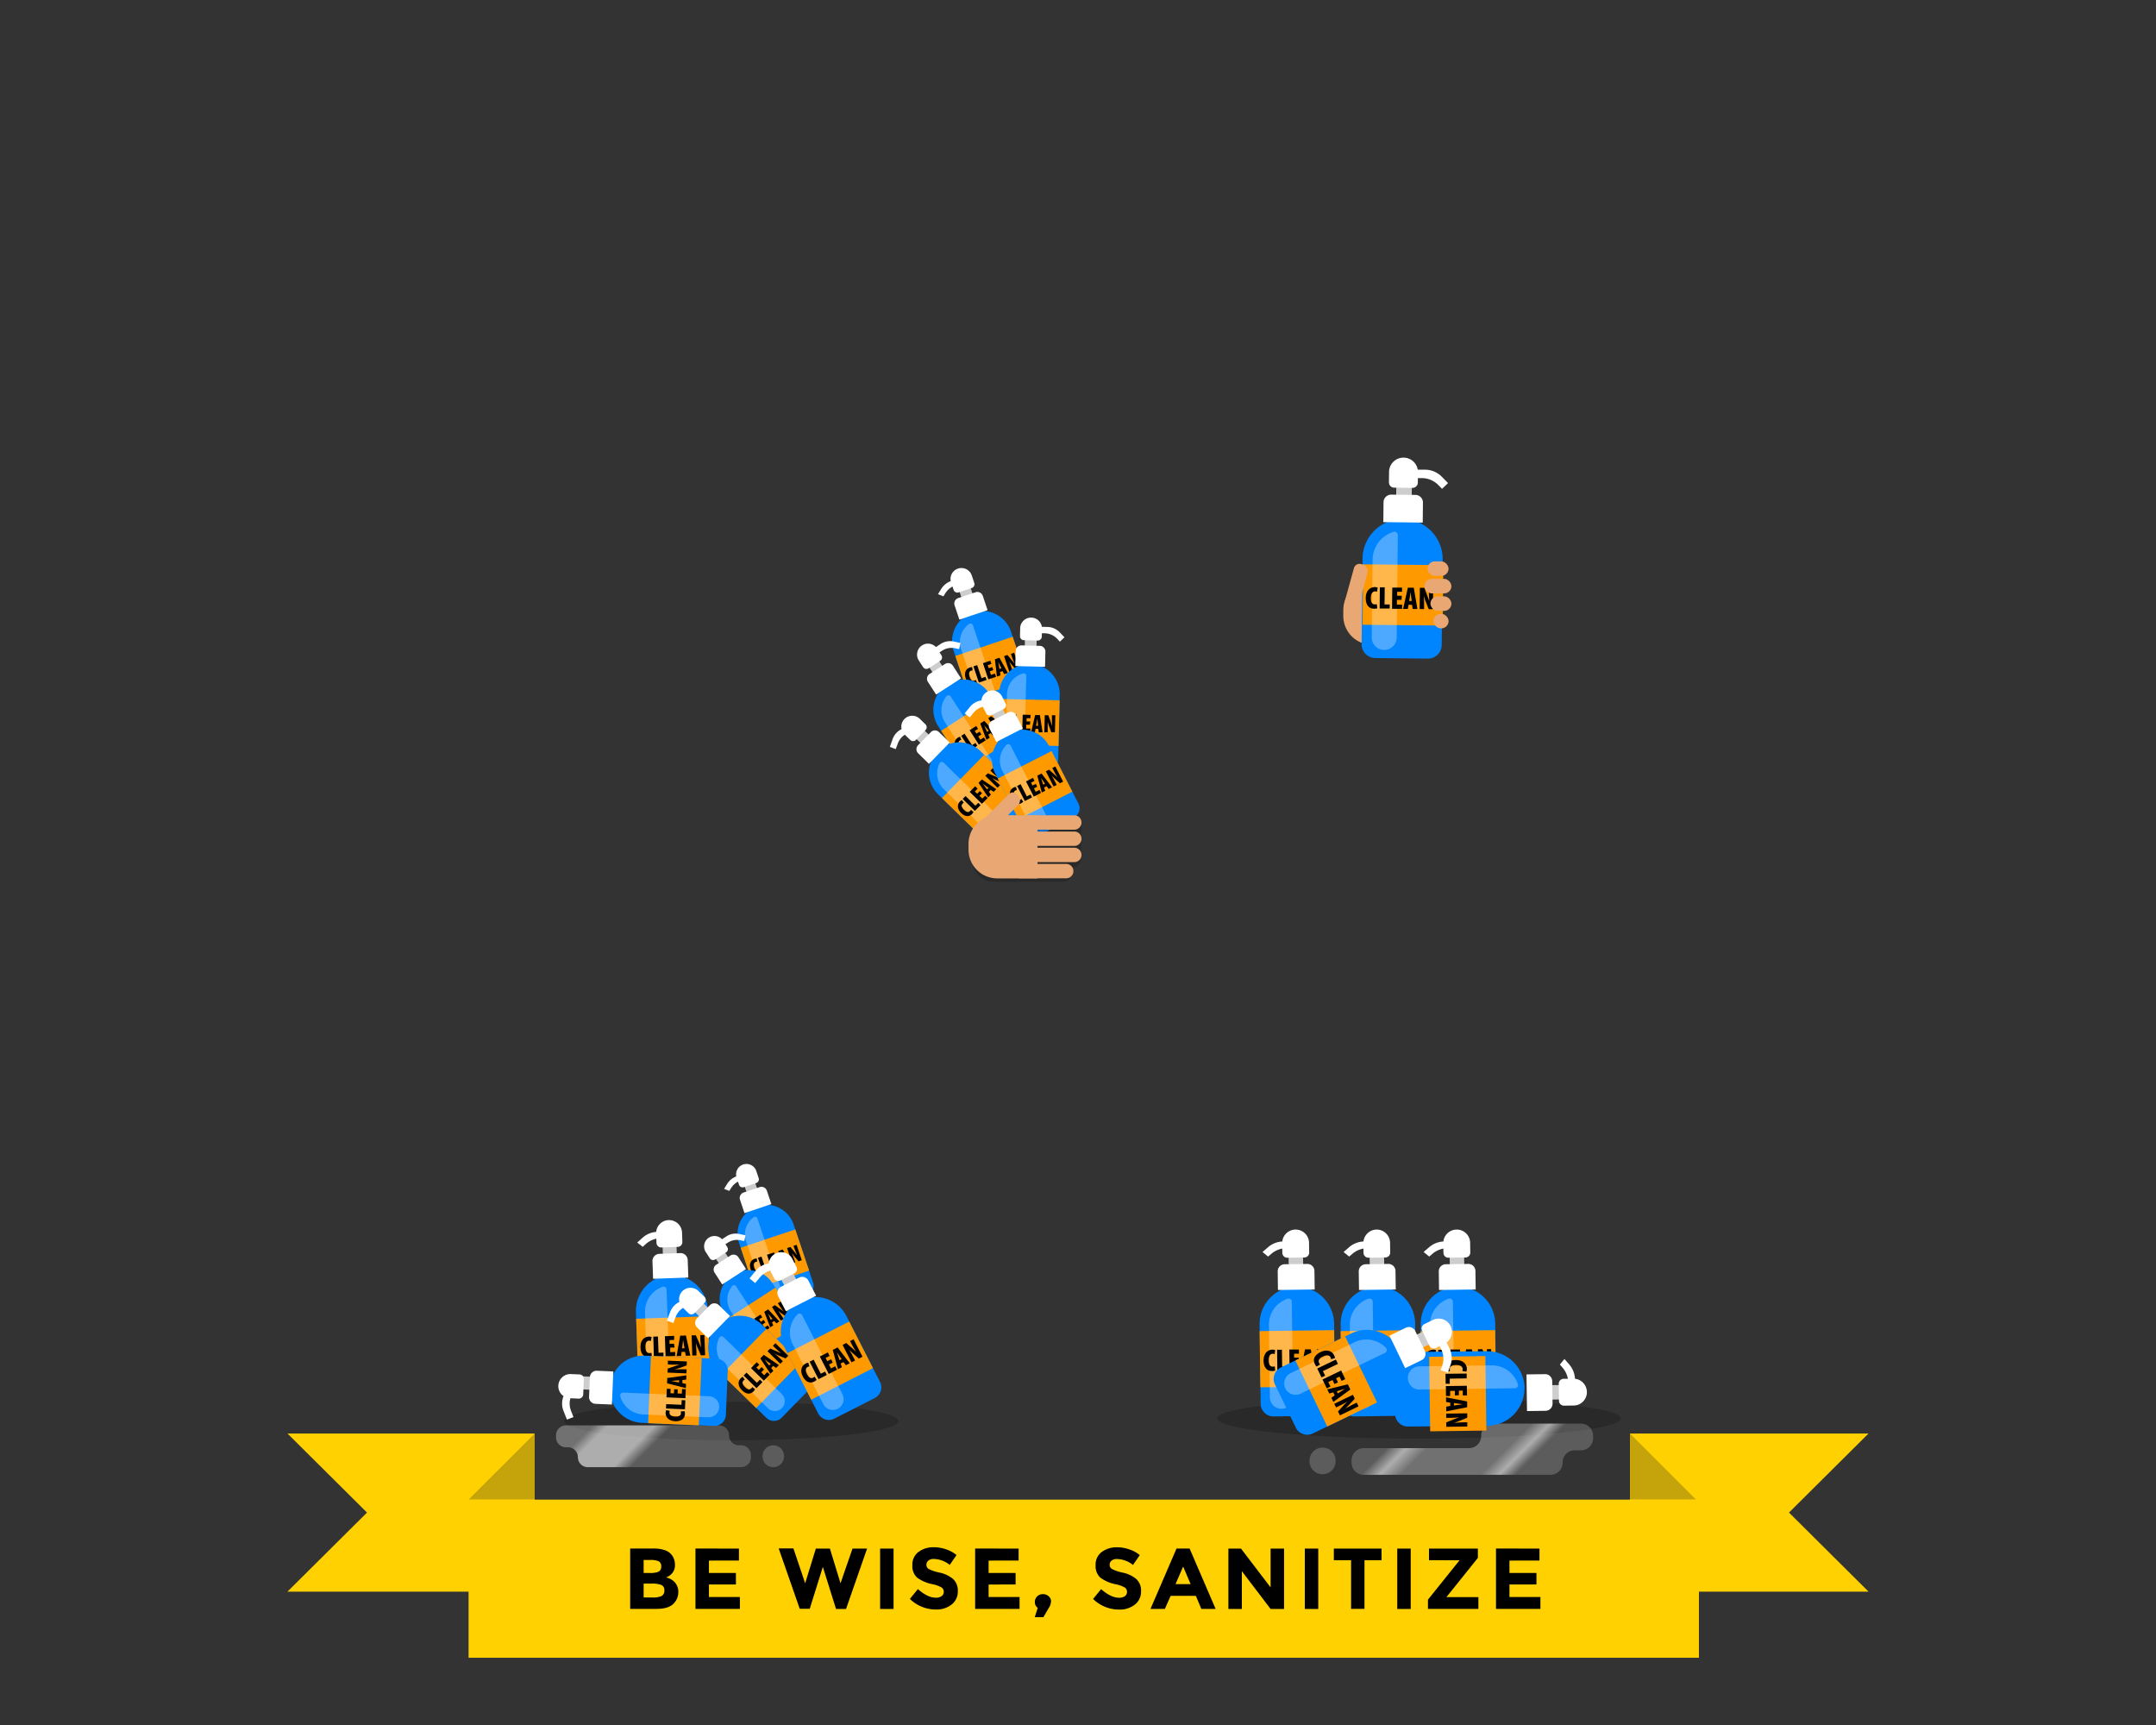 <svg id="art" xmlns="http://www.w3.org/2000/svg" xmlns:xlink="http://www.w3.org/1999/xlink" viewBox="0 0 750 600" width="750" height="600"><rect x="0" y="0" width="750" height="600" fill="#333333" stroke="none"/><defs><style>.cls-1{opacity:0.2;}.cls-10,.cls-13,.cls-2,.cls-3,.cls-5,.cls-6{fill-rule:evenodd;}.cls-2{fill:url(#linear-gradient);}.cls-3{fill:url(#linear-gradient-2);}.cls-4{fill:#e8a773;}.cls-5,.cls-7{fill:#ffd100;}.cls-6{fill:#c5a30a;}.cls-8{fill:#cdcdcd;}.cls-10,.cls-13,.cls-9{fill:#fff;}.cls-11{fill:#0085ff;}.cls-12{fill:#f90;}.cls-13{opacity:0.3;}</style><linearGradient id="linear-gradient" x1="210.6" y1="480.64" x2="255.43" y2="525.47" gradientUnits="userSpaceOnUse"><stop offset="0.12" stop-color="#fff" stop-opacity="0.3"/><stop offset="0.18" stop-color="#fff" stop-opacity="0.6"/><stop offset="0.36" stop-color="#fff" stop-opacity="0.6"/><stop offset="0.43" stop-color="#fff" stop-opacity="0.2"/></linearGradient><linearGradient id="linear-gradient-2" x1="481.33" y1="480.37" x2="528.55" y2="527.59" gradientUnits="userSpaceOnUse"><stop offset="0.26" stop-color="#fff" stop-opacity="0.2"/><stop offset="0.33" stop-color="#fff" stop-opacity="0.6"/><stop offset="0.41" stop-color="#fff" stop-opacity="0.3"/><stop offset="0.7" stop-color="#fff" stop-opacity="0.3"/><stop offset="0.77" stop-color="#fff" stop-opacity="0.6"/><stop offset="0.83" stop-color="#fff" stop-opacity="0.2"/></linearGradient></defs><ellipse class="cls-1" cx="493.59" cy="493.36" rx="70.21" ry="7.03"/><ellipse class="cls-1" cx="254.38" cy="494.28" rx="58.13" ry="6.7"/><path class="cls-2" d="M269,510.32h0a3.72,3.72,0,0,1-3.72-3.72v-.16a3.72,3.72,0,0,1,3.72-3.73h0a3.73,3.73,0,0,1,3.73,3.73v.16A3.73,3.73,0,0,1,269,510.32Zm-18.87-14.53H196.88a3.46,3.46,0,0,0-3.46,3.46v.69a3.45,3.45,0,0,0,3.46,3.46h.69a3.46,3.46,0,0,1,3.46,3.46h0a3.45,3.45,0,0,0,3.46,3.46h53.28a3.45,3.45,0,0,0,3.46-3.46v-.69a3.46,3.46,0,0,0-3.46-3.46h-.69a3.46,3.46,0,0,1-3.46-3.46h0A3.46,3.46,0,0,0,250.16,495.79Z"/><path class="cls-3" d="M460.08,512.79h0a4.55,4.55,0,0,1-4.55-4.54v-.19a4.55,4.55,0,0,1,4.55-4.55h0a4.55,4.55,0,0,1,4.54,4.55v.19A4.54,4.54,0,0,1,460.08,512.79Zm55.17-13.4v.09A4.22,4.22,0,0,1,511,503.7H474.37a4.22,4.22,0,0,0-4.21,4.22v.84a4.22,4.22,0,0,0,4.21,4.22h65a4.22,4.22,0,0,0,4.22-4.22v-.09a4.22,4.22,0,0,1,4.22-4.22h2.16a4.22,4.22,0,0,0,4.22-4.22v-.84a4.22,4.22,0,0,0-4.22-4.22H519.47A4.22,4.22,0,0,0,515.25,499.39Z"/><path class="cls-4" d="M491.29,202.31v21.95h-14a10,10,0,0,1-10-10v-2a10,10,0,0,1,10-10Z"/><polygon class="cls-5" points="100 498.61 186 498.61 186 553.61 100 553.61 127.67 526.11 100 498.61"/><polygon class="cls-5" points="650 498.61 567 498.61 567 553.61 650 553.61 622.33 526.11 650 498.61"/><polygon class="cls-6" points="567 498.61 590 521.61 567 521.61 567 498.61"/><polygon class="cls-6" points="186 498.61 163 521.61 186 521.61 186 498.61"/><rect class="cls-7" x="163" y="521.61" width="428" height="55"/><path d="M228.4,559.61h-9.18v-21h8.16a11.74,11.74,0,0,1,3.67.51,5.29,5.29,0,0,1,2.33,1.38,5.43,5.43,0,0,1,1.41,3.66,4.29,4.29,0,0,1-1.59,3.66,5.53,5.53,0,0,1-.75.52l-.75.35a5.48,5.48,0,0,1,3.1,1.75,4.9,4.9,0,0,1,1.16,3.32,5.64,5.64,0,0,1-1.5,3.87Q232.72,559.61,228.4,559.61Zm-4.5-12.48h2.22a7.49,7.49,0,0,0,2.89-.42,1.78,1.78,0,0,0,1-1.82,1.87,1.87,0,0,0-.87-1.84,6.9,6.9,0,0,0-2.94-.45H223.9Zm0,8.52h3.21a7.06,7.06,0,0,0,3-.5,2,2,0,0,0,1-1.95,1.88,1.88,0,0,0-1.07-1.92,9.12,9.12,0,0,0-3.4-.46H223.9Z"/><path d="M257.05,538.64v4.17H246.61v4.32H256v4h-9.39v4.35h10.77v4.14H241.93v-21Z"/><path d="M280.09,550.7l3.72-12.06h4.89l3.69,12.06,4.17-12.06h5.07l-7.32,21h-3.48L286.24,545l-4.56,14.58H278.2l-7.32-21H276Z"/><path d="M306.16,538.64h4.68v21h-4.68Z"/><path d="M322.94,542.82a1.8,1.8,0,0,0-.67,1.47,1.66,1.66,0,0,0,.82,1.46A15.15,15.15,0,0,0,326.9,547a10.75,10.75,0,0,1,4.64,2.21,5.45,5.45,0,0,1,1.65,4.29,5.66,5.66,0,0,1-2.12,4.57,8.42,8.42,0,0,1-5.56,1.76,12.88,12.88,0,0,1-9-3.69l2.79-3.42q3.39,3,6.27,3a3.28,3.28,0,0,0,2-.56,1.79,1.79,0,0,0,.74-1.5,1.75,1.75,0,0,0-.78-1.5,10.2,10.2,0,0,0-3.09-1.12,13.46,13.46,0,0,1-5.36-2.27,5.35,5.35,0,0,1-1.69-4.38,5.42,5.42,0,0,1,2.14-4.6,8.65,8.65,0,0,1,5.36-1.62,12.88,12.88,0,0,1,4.2.72,11.25,11.25,0,0,1,3.66,2l-2.37,3.42a9.23,9.23,0,0,0-5.64-2.07A2.83,2.83,0,0,0,322.94,542.82Z"/><path d="M354.34,538.64v4.17H343.9v4.32h9.39v4H343.9v4.35h10.77v4.14H339.22v-21Z"/><path d="M361,559.25a2.3,2.3,0,0,1-1-2,2.63,2.63,0,0,1,.81-2,2.73,2.73,0,0,1,2-.76,2.83,2.83,0,0,1,2,.75,2.29,2.29,0,0,1,.82,1.75,4.86,4.86,0,0,1-.87,2.42l-1.8,3.09h-3Z"/><path d="M386.69,542.82a1.81,1.81,0,0,0-.68,1.47,1.67,1.67,0,0,0,.83,1.46,15.15,15.15,0,0,0,3.81,1.27,10.7,10.7,0,0,1,4.63,2.21,5.45,5.45,0,0,1,1.65,4.29,5.65,5.65,0,0,1-2.11,4.57,8.45,8.45,0,0,1-5.57,1.76,12.88,12.88,0,0,1-9-3.69l2.79-3.42c2.26,2,4.36,3,6.28,3a3.3,3.3,0,0,0,2-.56,1.78,1.78,0,0,0,.73-1.5,1.75,1.75,0,0,0-.78-1.5,10.2,10.2,0,0,0-3.09-1.12,13.41,13.41,0,0,1-5.35-2.27,5.35,5.35,0,0,1-1.7-4.38,5.42,5.42,0,0,1,2.15-4.6,8.62,8.62,0,0,1,5.35-1.62,12.88,12.88,0,0,1,4.2.72,11.25,11.25,0,0,1,3.66,2l-2.36,3.42a9.28,9.28,0,0,0-5.65-2.07A2.8,2.8,0,0,0,386.69,542.82Z"/><path d="M417.9,559.61,416,555.08h-8.78l-2,4.53h-5l9.06-21h4.54l9.05,21Zm-6.32-14.73L408.93,551h5.25Z"/><path d="M442,538.64h4.68v21H442l-10-13.14v13.14h-4.68v-21h4.38L442,552.14Z"/><path d="M453.9,538.64h4.68v21H453.9Z"/><path d="M474.66,542.69v16.92H470V542.69H464v-4.05H480.6v4.05Z"/><path d="M486.06,538.64h4.68v21h-4.68Z"/><path d="M496.74,559.61V556.4l11-13.71H497.1v-4.05h17v3.24l-10.95,13.65h11.13v4.08Z"/><path d="M535.53,538.64v4.17H525.09v4.32h9.39v4h-9.39v4.35h10.77v4.14H520.41v-21Z"/><rect class="cls-8" x="333.87" y="203.27" width="4.08" height="4.99" transform="translate(-47.96 117.33) rotate(-18.52)"/><path class="cls-9" d="M334.5,197.59h0a3.79,3.79,0,0,1,3.79,3.79v2.74a1.4,1.4,0,0,1-1.4,1.4h-4.79a1.4,1.4,0,0,1-1.4-1.4v-2.74A3.79,3.79,0,0,1,334.5,197.59Z" transform="translate(-46.69 116.66) rotate(-18.52)"/><path class="cls-10" d="M333.89,201.07l-2.83.94a6.79,6.79,0,0,0-3.63,2.81l-1.13,1.85,1.89.75.66-1.08a6.8,6.8,0,0,1,3.62-2.81l2-.67Z"/><path class="cls-11" d="M344.17,212.13h0a10.52,10.52,0,0,1,10.52,10.52v22.42a3.62,3.62,0,0,1-3.62,3.62h-13.8a3.62,3.62,0,0,1-3.62-3.62V222.65a10.52,10.52,0,0,1,10.52-10.52Z" transform="translate(-55.36 121.22) rotate(-18.52)"/><path class="cls-9" d="M334.32,206.85h6.34a2,2,0,0,1,2,2v5.24a0,0,0,0,1,0,0H332.31a0,0,0,0,1,0,0v-5.24A2,2,0,0,1,334.32,206.85Z" transform="translate(-49.37 118.07) rotate(-18.52)"/><rect class="cls-12" x="334.3" y="224.44" width="21.04" height="15.87" transform="translate(-55.95 121.53) rotate(-18.52)"/><path class="cls-13" d="M344.93,247.15h0a3.29,3.29,0,0,1-4.15-2.07l-6.47-19.33a7.72,7.72,0,0,1,2.78-8.7h0a.9.9,0,0,1,1.37.44L347,243A3.29,3.29,0,0,1,344.93,247.15Z"/><path d="M339.91,237.53a2.55,2.55,0,0,1-.81.41c-1.59.53-2.67-.56-3.16-2-.7-2.08.22-3.37,1.4-3.76a1.59,1.59,0,0,1,.84-.11l.16,1.15a1.11,1.11,0,0,0-.52.05c-.63.21-.95.9-.53,2.15s1,1.53,1.67,1.31a2.14,2.14,0,0,0,.48-.23Z"/><path d="M338.63,231.78l1.3-.43,1.51,4.53,1.38-.46.37,1.09-2.68.9Z"/><path d="M345.53,233.07l-1.22.41.42,1.27,1.38-.46.38,1.12-2.68.89-1.88-5.62,2.58-.87.37,1.12-1.28.43.35,1.06,1.23-.42Z"/><path d="M347.87,233.71l.18,1.18-1.26.42-.69-6,1.57-.53,2.92,5.29-1.26.42-.55-1.05Zm.47-1.26-.49-1c-.15-.31-.43-.89-.6-1.22h0c.06.37.19,1,.24,1.34l.19,1.13Z"/><path d="M351.16,233.84l-1.88-5.62,1.17-.4,1.47,1.76c.27.31.77.93,1.06,1.32h0c-.19-.45-.65-1.51-1-2.57l-.31-.91,1.13-.38,1.88,5.63-1.18.39-1.39-1.64a15,15,0,0,1-1.07-1.41h0c.19.48.56,1.4.92,2.5l.33,1Z"/><rect class="cls-8" x="323.28" y="229.03" width="4.08" height="4.99" transform="translate(-73.57 213.59) rotate(-32.86)"/><path class="cls-9" d="M322.91,223.82h0a3.79,3.79,0,0,1,3.79,3.79v2.74a1.4,1.4,0,0,1-1.4,1.4h-4.79a1.4,1.4,0,0,1-1.4-1.4v-2.74A3.79,3.79,0,0,1,322.91,223.82Z" transform="translate(-71.93 211.68) rotate(-32.86)"/><path class="cls-10" d="M324.71,225.6l2.51-1.62a6.11,6.11,0,0,1,4.6-.84l2.29.49-.46,2.15-1.33-.29a6.13,6.13,0,0,0-4.61.84l-1.78,1.15Z"/><path class="cls-11" d="M339.42,235.07h0a10.52,10.52,0,0,1,10.52,10.52V268a3.62,3.62,0,0,1-3.62,3.62h-13.8A3.62,3.62,0,0,1,328.9,268V245.59a10.52,10.52,0,0,1,10.52-10.52Z" transform="translate(-83.16 224.74) rotate(-32.86)"/><path class="cls-9" d="M324.84,232.07h6.34a2,2,0,0,1,2,2v5.24a0,0,0,0,1,0,0H322.84a0,0,0,0,1,0,0v-5.24A2,2,0,0,1,324.84,232.07Z" transform="translate(-75.4 215.72) rotate(-32.86)"/><rect class="cls-12" x="330.02" y="247.16" width="21.04" height="15.87" transform="translate(-83.92 225.63) rotate(-32.86)"/><path class="cls-13" d="M344.31,269.37h0a3.28,3.28,0,0,1-4.53-1l-11.06-17.13a7.73,7.73,0,0,1,.53-9.11h0a.9.9,0,0,1,1.44.09l14.6,22.59A3.28,3.28,0,0,1,344.31,269.37Z"/><path d="M337,261.18a2.62,2.62,0,0,1-.69.6c-1.4.91-2.72.11-3.56-1.18-1.19-1.84-.62-3.31.43-4a1.82,1.82,0,0,1,.79-.33l.44,1.08a1.14,1.14,0,0,0-.49.18c-.56.36-.7,1.11,0,2.21s1.37,1.24,1.95.86a2.85,2.85,0,0,0,.41-.34Z"/><path d="M334.38,255.93l1.14-.74,2.6,4,1.22-.78.62,1-2.36,1.53Z"/><path d="M341.39,255.47l-1.09.7.72,1.12,1.23-.79.64,1L340.52,259l-3.22-5,2.28-1.48.64,1-1.13.73.6.93,1.08-.7Z"/><path d="M343.8,255.51l.47,1.09-1.11.72L341,251.65l1.39-.9,4.13,4.4-1.11.72-.8-.88Zm.15-1.34-.74-.87-.87-1h0c.15.35.44.95.56,1.24l.47,1.05Z"/><path d="M347,254.82l-3.22-5,1-.68,1.86,1.34c.33.23,1,.71,1.35,1h0c-.29-.38-1-1.3-1.6-2.24l-.53-.81,1-.64,3.22,5-1,.68-1.76-1.25a14.17,14.17,0,0,1-1.38-1.1h0c.3.41.88,1.21,1.51,2.19l.56.85Z"/><rect class="cls-8" x="356.52" y="220.73" width="4.08" height="4.99" transform="translate(5.44 -8.51) rotate(1.37)"/><path class="cls-9" d="M358.67,214.82h0a3.79,3.79,0,0,1,3.79,3.79v2.74a1.4,1.4,0,0,1-1.4,1.4h-4.79a1.4,1.4,0,0,1-1.4-1.4v-2.74a3.79,3.79,0,0,1,3.79-3.79Z" transform="translate(5.34 -8.52) rotate(1.37)"/><path class="cls-10" d="M361.39,218l3,.07a6.11,6.11,0,0,1,4.28,1.9l1.62,1.69-1.59,1.52-.95-1a6.11,6.11,0,0,0-4.28-1.9l-2.12-.05Z"/><path class="cls-11" d="M357.94,230.93h0a10.52,10.52,0,0,1,10.52,10.52v22.42a3.62,3.62,0,0,1-3.62,3.62H351a3.62,3.62,0,0,1-3.62-3.62V241.45a10.52,10.52,0,0,1,10.52-10.52Z" transform="translate(6.06 -8.49) rotate(1.37)"/><path class="cls-9" d="M355.28,224.57h6.34a2,2,0,0,1,2,2v5.24a0,0,0,0,1,0,0H353.27a0,0,0,0,1,0,0v-5.24A2,2,0,0,1,355.28,224.57Z" transform="translate(5.56 -8.51) rotate(1.37)"/><rect class="cls-12" x="347.37" y="243.35" width="21.04" height="15.87" transform="translate(6.11 -8.49) rotate(1.37)"/><path class="cls-13" d="M353,265.2h0a3.27,3.27,0,0,1-3.2-3.35l.49-20.38a7.73,7.73,0,0,1,5.57-7.23h0a.89.89,0,0,1,1.14.88L356.33,262A3.27,3.27,0,0,1,353,265.2Z"/><path d="M351.46,254.35a2.48,2.48,0,0,1-.91.11c-1.67,0-2.32-1.43-2.28-3,.05-2.2,1.35-3.09,2.59-3.06a1.8,1.8,0,0,1,.83.18l-.23,1.14a1.12,1.12,0,0,0-.51-.13c-.67,0-1.2.52-1.23,1.84s.44,1.79,1.12,1.8a2.22,2.22,0,0,0,.53,0Z"/><path d="M352.21,248.52l1.36,0-.11,4.78,1.45,0,0,1.16-2.81-.07Z"/><path d="M358.26,252.08l-1.29,0,0,1.33,1.46,0,0,1.18-2.82-.07.15-5.93,2.72.06,0,1.18-1.36,0,0,1.11,1.29,0Z"/><path d="M360.24,253.47l-.23,1.17-1.32,0,1.4-5.91,1.65,0,.94,6-1.32,0-.16-1.17Zm.88-1-.13-1.13c0-.34-.1-1-.14-1.36h0c-.07.37-.17,1-.23,1.35l-.21,1.12Z"/><path d="M363.29,254.72l.14-5.94,1.24,0,.79,2.15c.14.39.4,1.14.54,1.6h0c0-.48-.09-1.64-.07-2.76l0-1,1.19,0-.15,5.94-1.24,0-.75-2a12.68,12.68,0,0,1-.52-1.7h0c0,.52,0,1.5,0,2.66l0,1Z"/><rect class="cls-8" x="485.47" y="167.05" width="5.41" height="6.61" transform="matrix(1, 0.01, -0.01, 1, 1.95, -5.48)"/><path class="cls-9" d="M488.24,159.22h0a5,5,0,0,1,5,5v3.63a1.85,1.85,0,0,1-1.85,1.85h-6.35a1.85,1.85,0,0,1-1.85-1.85v-3.63a5,5,0,0,1,5-5Z" transform="translate(1.88 -5.48) rotate(0.64)"/><path class="cls-10" d="M491.84,163.37l4,0a8.19,8.19,0,0,1,5.71,2.44l2.17,2.22-2.08,2-1.27-1.3a8.13,8.13,0,0,0-5.71-2.44l-2.81,0Z"/><path class="cls-11" d="M487.79,180.57h0a13.94,13.94,0,0,1,13.94,13.94v29.71a4.8,4.8,0,0,1-4.8,4.8H478.65a4.8,4.8,0,0,1-4.8-4.8V194.51a13.94,13.94,0,0,1,13.94-13.94Z" transform="translate(2.33 -5.47) rotate(0.64)"/><path class="cls-9" d="M483.9,172.13h8.4a2.66,2.66,0,0,1,2.66,2.66v6.94a0,0,0,0,1,0,0H481.25a0,0,0,0,1,0,0v-6.94a2.66,2.66,0,0,1,2.66-2.66Z" transform="translate(2.02 -5.48) rotate(0.64)"/><rect class="cls-12" x="473.82" y="197.02" width="27.88" height="21.02" transform="matrix(1, 0.01, -0.01, 1, 2.36, -5.47)"/><path class="cls-13" d="M481.47,226.06h0a4.34,4.34,0,0,1-4.29-4.39l.3-27a10.23,10.23,0,0,1,7.26-9.67h0a1.18,1.18,0,0,1,1.52,1.14l-.4,35.64A4.33,4.33,0,0,1,481.47,226.06Z"/><path d="M479.12,211.58a3.49,3.49,0,0,1-1.13.15c-2.09,0-2.91-1.76-2.89-3.68,0-2.73,1.64-3.86,3.18-3.85a2.39,2.39,0,0,1,1,.21l-.28,1.43a1.33,1.33,0,0,0-.63-.15c-.83,0-1.49.66-1.51,2.31s.58,2.22,1.44,2.23a3.3,3.3,0,0,0,.65-.08Z"/><path d="M480,204.29l1.7,0-.07,5.95,1.81,0,0,1.43-3.51,0Z"/><path d="M487.55,208.63l-1.61,0,0,1.67,1.81,0,0,1.47-3.51,0,.09-7.39,3.39,0,0,1.47-1.69,0v1.38l1.61,0Z"/><path d="M490,210.34l-.27,1.46-1.64,0,1.65-7.38,2.06,0,1.27,7.41-1.65,0-.22-1.46Zm1.08-1.29-.17-1.41c-.05-.42-.14-1.22-.2-1.68h0c-.08.46-.2,1.28-.27,1.67l-.24,1.4Z"/><path d="M493.85,211.84l.08-7.39h1.55l1,2.67c.19.47.52,1.41.71,2h0c0-.6-.14-2-.13-3.43v-1.2l1.49,0-.09,7.39H497l-1-2.51a16.5,16.5,0,0,1-.68-2.1h0c0,.64.08,1.87.07,3.32l0,1.27Z"/><rect class="cls-8" x="318.59" y="253.5" width="4.08" height="4.99" transform="translate(-86.57 306.24) rotate(-45.64)"/><path class="cls-9" d="M317.46,248.92h0a3.79,3.79,0,0,1,3.79,3.79v2.74a1.4,1.4,0,0,1-1.4,1.4h-4.79a1.4,1.4,0,0,1-1.4-1.4v-2.74A3.79,3.79,0,0,1,317.46,248.92Z" transform="translate(-85.3 303.03) rotate(-45.64)"/><path class="cls-10" d="M309.54,259.79l1-2.79a6.16,6.16,0,0,1,3.2-3.43l2.13-1,.91,2-1.25.57a6.12,6.12,0,0,0-3.19,3.42l-.75,2Z"/><path class="cls-11" d="M339.21,255.88h0a10.52,10.52,0,0,1,10.52,10.52v22.42a3.62,3.62,0,0,1-3.62,3.62h-13.8a3.62,3.62,0,0,1-3.62-3.62V266.4a10.52,10.52,0,0,1,10.52-10.52Z" transform="translate(-93.97 324.99) rotate(-45.64)"/><path class="cls-9" d="M321,255.84h6.34a2,2,0,0,1,2,2v5.24a0,0,0,0,1,0,0H319a0,0,0,0,1,0,0v-5.24A2,2,0,0,1,321,255.84Z" transform="translate(-87.98 309.82) rotate(-45.64)"/><rect class="cls-12" x="330.17" y="267.68" width="21.04" height="15.87" transform="translate(-94.56 326.48) rotate(-45.64)"/><path class="cls-13" d="M347.52,288.71h0a3.28,3.28,0,0,1-4.63.05L328.31,274.5a7.72,7.72,0,0,1-1.49-9h0a.89.89,0,0,1,1.42-.23l19.23,18.8A3.27,3.27,0,0,1,347.52,288.71Z"/><path d="M338.65,282.42a2.62,2.62,0,0,1-.54.74c-1.17,1.2-2.63.71-3.73-.36-1.57-1.54-1.34-3.1-.47-4a1.75,1.75,0,0,1,.7-.49l.67.95a1,1,0,0,0-.44.29c-.47.47-.44,1.23.5,2.15s1.61.9,2.09.41a2.08,2.08,0,0,0,.32-.43Z"/><path d="M334.89,277.89l1-1,3.41,3.35,1-1,.82.8-2,2Z"/><path d="M341.62,275.89l-.9.93,1,.93,1-1,.85.83-2,2-4.25-4.15,1.91-1.94.84.82-.95,1,.8.78.9-.93Z"/><path d="M344,275.4l.7,1-.93.94-3.36-5.05,1.16-1.18,5,3.38-.92.94-1-.68Zm-.15-1.35-.91-.68-1.09-.81h0l.82,1.09.69.91Z"/><path d="M347,274l-4.24-4.15.87-.88,2.11.89c.37.16,1.1.48,1.54.69h0c-.37-.32-1.26-1.05-2.06-1.84l-.69-.67.83-.85,4.25,4.15-.87.89-2-.82a14,14,0,0,1-1.6-.78v0c.38.33,1.12,1,2,1.8l.73.71Z"/><rect class="cls-8" x="345.26" y="245.58" width="4.08" height="4.99" transform="translate(-74.8 184.93) rotate(-27.03)"/><path class="cls-9" d="M345.28,240.15h0a3.79,3.79,0,0,1,3.79,3.79v2.74a1.4,1.4,0,0,1-1.4,1.4h-4.79a1.4,1.4,0,0,1-1.4-1.4v-2.74a3.79,3.79,0,0,1,3.79-3.79Z" transform="translate(-73.23 183.58) rotate(-27.03)"/><path class="cls-10" d="M335.58,248.14l1.88-2.32a6.19,6.19,0,0,1,4.13-2.22l2.33-.24.22,2.18-1.36.14a6.11,6.11,0,0,0-4.12,2.23l-1.34,1.64Z"/><path class="cls-11" d="M359.11,252.94h0a10.52,10.52,0,0,1,10.52,10.52v22.42a3.62,3.62,0,0,1-3.62,3.62h-13.8a3.62,3.62,0,0,1-3.62-3.62V263.47a10.52,10.52,0,0,1,10.52-10.52Z" transform="translate(-84.03 192.83) rotate(-27.03)"/><path class="cls-9" d="M346.39,248.87h6.34a2,2,0,0,1,2,2v5.24a0,0,0,0,1,0,0H344.38a0,0,0,0,1,0,0v-5.24A2,2,0,0,1,346.39,248.87Z" transform="translate(-76.57 186.44) rotate(-27.03)"/><rect class="cls-12" x="349.53" y="265.14" width="21.04" height="15.87" transform="translate(-84.77 193.46) rotate(-27.03)"/><path class="cls-13" d="M362.35,287.66h0a3.28,3.28,0,0,1-4.41-1.43l-9.27-18.16a7.72,7.72,0,0,1,1.46-9h0a.9.9,0,0,1,1.42.23l12.23,24A3.28,3.28,0,0,1,362.35,287.66Z"/><path d="M355.93,278.87a2.69,2.69,0,0,1-.75.53c-1.49.76-2.72-.16-3.42-1.54-1-1.95-.28-3.35.83-3.92a1.68,1.68,0,0,1,.82-.23l.33,1.11a1.27,1.27,0,0,0-.51.13c-.59.3-.81,1-.21,2.2s1.24,1.37,1.85,1.06a2.46,2.46,0,0,0,.44-.31Z"/><path d="M353.81,273.38l1.22-.62L357.2,277l1.3-.66.52,1-2.51,1.28Z"/><path d="M360.83,273.63l-1.15.59.61,1.19,1.29-.66.54,1.05-2.51,1.28-2.7-5.28,2.43-1.24.53,1.05-1.2.62.5,1,1.15-.59Z"/><path d="M363.23,273.92l.36,1.13-1.18.61-1.57-5.86,1.47-.76,3.66,4.8-1.18.6-.7-1Zm.29-1.32-.65-.94-.77-1.12h0c.11.36.33,1,.43,1.29l.36,1.09Z"/><path d="M366.51,273.56l-2.69-5.28,1.1-.57,1.71,1.52c.31.27.9.81,1.24,1.15h0c-.25-.42-.86-1.4-1.37-2.4l-.44-.85,1.06-.54,2.7,5.29-1.11.56L367.11,271a14.93,14.93,0,0,1-1.27-1.24h0c.25.44.75,1.3,1.28,2.33l.46.91Z"/><rect class="cls-8" x="259.1" y="410.28" width="3.89" height="4.75" transform="translate(-117.53 104.26) rotate(-18.52)"/><path class="cls-9" d="M259.7,404.87h0a3.61,3.61,0,0,1,3.61,3.61v2.61a1.33,1.33,0,0,1-1.33,1.33h-4.56a1.33,1.33,0,0,1-1.33-1.33v-2.61a3.61,3.61,0,0,1,3.61-3.61Z" transform="translate(-116.33 103.63) rotate(-18.52)"/><path class="cls-10" d="M259.12,408.18l-2.7.91a6.42,6.42,0,0,0-3.45,2.67l-1.08,1.76,1.8.71.63-1a6.42,6.42,0,0,1,3.45-2.67l1.92-.64Z"/><path class="cls-11" d="M268.91,418.72h0a10,10,0,0,1,10,10v21.35a3.45,3.45,0,0,1-3.45,3.45H262.34a3.45,3.45,0,0,1-3.45-3.45V428.74a10,10,0,0,1,10-10Z" transform="translate(-124.58 107.97) rotate(-18.52)"/><path class="cls-9" d="M259.62,413.69h5.85a2,2,0,0,1,2,2v4.89a0,0,0,0,1,0,0h-9.86a0,0,0,0,1,0,0V415.7a2,2,0,0,1,2-2Z" transform="translate(-118.88 104.97) rotate(-18.52)"/><rect class="cls-12" x="259.51" y="430.44" width="20.04" height="15.11" transform="translate(-125.14 108.27) rotate(-18.52)"/><path class="cls-13" d="M269.64,452.07h0a3.13,3.13,0,0,1-3.95-2l-6.17-18.41a7.35,7.35,0,0,1,2.64-8.28h0a.85.85,0,0,1,1.31.41l8.13,24.29A3.13,3.13,0,0,1,269.64,452.07Z"/><path d="M264.89,443a2.39,2.39,0,0,1-.78.39c-1.51.51-2.54-.54-3-1.93-.66-2,.21-3.2,1.33-3.58a1.71,1.71,0,0,1,.81-.11l.15,1.1a1.11,1.11,0,0,0-.49.05c-.61.2-.91.86-.51,2.05s1,1.46,1.59,1.25a2.46,2.46,0,0,0,.46-.22Z"/><path d="M263.66,437.49l1.24-.41,1.45,4.32,1.31-.44.35,1-2.55.86Z"/><path d="M270.24,438.72l-1.17.39.41,1.22,1.31-.44.36,1.06-2.55.85-1.79-5.36,2.45-.82.36,1.06-1.22.41.33,1,1.17-.4Z"/><path d="M272.46,439.33l.17,1.12-1.19.4-.66-5.74,1.5-.5,2.77,5-1.19.4-.53-1Zm.46-1.2-.48-1-.57-1.17h0c.05.35.17,1,.22,1.27l.18,1.08Z"/><path d="M275.6,439.46l-1.8-5.36,1.13-.38,1.4,1.67c.25.3.73.89,1,1.26h0c-.18-.42-.62-1.44-1-2.45l-.29-.86,1.08-.36,1.79,5.36-1.12.38-1.33-1.57a15.43,15.43,0,0,1-1-1.35h0c.18.45.52,1.33.87,2.38l.31.92Z"/><rect class="cls-8" x="448.27" y="434.96" width="5.03" height="6.14" transform="translate(-5.92 6.18) rotate(-0.78)"/><path class="cls-9" d="M450.71,427.67h0a4.67,4.67,0,0,1,4.67,4.67v3.37a1.72,1.72,0,0,1-1.72,1.72h-5.9a1.72,1.72,0,0,1-1.72-1.72v-3.37A4.67,4.67,0,0,1,450.71,427.67Z" transform="translate(-5.85 6.18) rotate(-0.78)"/><path class="cls-10" d="M450.17,431.76l-3.67.05a8.29,8.29,0,0,0-5.31,1.93l-2,1.74,1.93,1.59,1.18-1a8.24,8.24,0,0,1,5.3-1.93l2.61,0Z"/><path class="cls-11" d="M451.22,447.52h0a13,13,0,0,1,13,13V488.1a4.46,4.46,0,0,1-4.46,4.46h-17a4.46,4.46,0,0,1-4.46-4.46V460.48a13,13,0,0,1,13-13Z" transform="translate(-6.36 6.19) rotate(-0.78)"/><path class="cls-9" d="M447,439.68h7.81a2.47,2.47,0,0,1,2.47,2.47v6.45a0,0,0,0,1,0,0H444.5a0,0,0,0,1,0,0v-6.45A2.47,2.47,0,0,1,447,439.68Z" transform="translate(-6.01 6.18) rotate(-0.78)"/><rect class="cls-12" x="438.3" y="462.82" width="25.92" height="19.55" transform="translate(-6.39 6.19) rotate(-0.78)"/><path class="cls-13" d="M445.84,490h0a4,4,0,0,1-4.09-4l-.34-25.11a9.5,9.5,0,0,1,6.52-9.16h0a1.1,1.1,0,0,1,1.44,1l.45,33.13A4,4,0,0,1,445.84,490Z"/><path d="M443.61,476.71a2.92,2.92,0,0,1-1.11.18c-2.06,0-2.92-1.66-2.95-3.56,0-2.7,1.52-3.86,3.05-3.88a2.13,2.13,0,0,1,1,.18L443.4,471a1.53,1.53,0,0,0-.64-.13c-.82,0-1.45.69-1.43,2.32s.63,2.19,1.47,2.17a3.19,3.19,0,0,0,.65-.09Z"/><path d="M444.26,469.49l1.68,0,.08,5.89,1.79,0,0,1.41-3.47.05Z"/><path d="M451.88,473.6l-1.59,0,0,1.65,1.79,0,0,1.46-3.47,0-.1-7.31,3.35,0,0,1.45-1.67,0,0,1.37,1.59,0Z"/><path d="M454.38,475.22l-.23,1.45-1.63,0,1.45-7.33,2,0,1.43,7.29-1.62,0-.26-1.44Zm1-1.3-.2-1.39c-.06-.41-.17-1.2-.24-1.66h0c-.07.45-.17,1.27-.23,1.66l-.2,1.39Z"/><path d="M458.19,476.61l-.1-7.31,1.53,0,1.07,2.61c.19.47.55,1.38.74,1.95h0c-.05-.6-.19-2-.21-3.4v-1.18l1.46,0,.1,7.31-1.53,0-1-2.45a20.27,20.27,0,0,1-.72-2.06h0c0,.63.12,1.84.14,3.28l0,1.25Z"/><rect class="cls-8" x="476.47" y="434.96" width="5.03" height="6.14" transform="translate(-5.92 6.56) rotate(-0.78)"/><path class="cls-9" d="M478.9,427.67h0a4.67,4.67,0,0,1,4.67,4.67v3.37a1.72,1.72,0,0,1-1.72,1.72H476a1.72,1.72,0,0,1-1.72-1.72v-3.37A4.67,4.67,0,0,1,478.9,427.67Z" transform="translate(-5.85 6.56) rotate(-0.78)"/><path class="cls-10" d="M478.37,431.76l-3.68.05a8.24,8.24,0,0,0-5.3,1.93l-2,1.74,1.93,1.59,1.18-1a8.29,8.29,0,0,1,5.31-1.93l2.61,0Z"/><path class="cls-11" d="M479.42,447.52h0a13,13,0,0,1,13,13V488.1a4.46,4.46,0,0,1-4.46,4.46h-17a4.46,4.46,0,0,1-4.46-4.46V460.48A13,13,0,0,1,479.42,447.52Z" transform="translate(-6.36 6.57) rotate(-0.78)"/><path class="cls-9" d="M475.16,439.68H483a2.47,2.47,0,0,1,2.47,2.47v6.45a0,0,0,0,1,0,0H472.69a0,0,0,0,1,0,0v-6.45A2.47,2.47,0,0,1,475.16,439.68Z" transform="translate(-6 6.56) rotate(-0.78)"/><rect class="cls-12" x="466.49" y="462.82" width="25.92" height="19.55" transform="translate(-6.39 6.57) rotate(-0.78)"/><path class="cls-13" d="M474,490h0a4,4,0,0,1-4.1-4l-.34-25.11a9.53,9.53,0,0,1,6.52-9.16h0a1.11,1.11,0,0,1,1.45,1l.45,33.13A4,4,0,0,1,474,490Z"/><path d="M471.81,476.71a3,3,0,0,1-1.12.18c-2.06,0-2.92-1.66-2.94-3.56,0-2.7,1.52-3.86,3.05-3.88a2.08,2.08,0,0,1,1,.18l-.24,1.41a1.48,1.48,0,0,0-.63-.13c-.83,0-1.46.69-1.44,2.32s.63,2.19,1.48,2.17a3.4,3.4,0,0,0,.65-.09Z"/><path d="M472.46,469.49l1.68,0,.08,5.89,1.79,0,0,1.41-3.47.05Z"/><path d="M480.07,473.6l-1.59,0,0,1.65,1.79,0,0,1.46-3.47,0-.1-7.31,3.35,0,0,1.45-1.67,0,0,1.37,1.59,0Z"/><path d="M482.57,475.22l-.23,1.45-1.63,0,1.45-7.33,2,0,1.44,7.29-1.63,0-.26-1.44Zm1-1.3-.2-1.39c-.06-.41-.17-1.2-.24-1.66h0c-.07.45-.17,1.27-.23,1.66l-.2,1.39Z"/><path d="M486.38,476.61l-.1-7.31,1.53,0,1.07,2.61c.19.47.55,1.38.74,1.95h0c-.05-.6-.19-2-.2-3.4l0-1.18,1.46,0,.1,7.31-1.53,0-1-2.45a20.27,20.27,0,0,1-.72-2.06h0c0,.63.12,1.84.14,3.28l0,1.25Z"/><rect class="cls-8" x="504.31" y="434.96" width="5.03" height="6.14" transform="translate(-5.92 6.94) rotate(-0.78)"/><path class="cls-9" d="M506.75,427.67h0a4.67,4.67,0,0,1,4.67,4.67v3.37a1.72,1.72,0,0,1-1.72,1.72h-5.9a1.72,1.72,0,0,1-1.72-1.72v-3.37A4.67,4.67,0,0,1,506.75,427.67Z" transform="translate(-5.84 6.94) rotate(-0.78)"/><path class="cls-10" d="M506.21,431.76l-3.67.05a8.29,8.29,0,0,0-5.31,1.93l-2,1.74,1.94,1.59,1.17-1a8.29,8.29,0,0,1,5.31-1.93l2.61,0Z"/><path class="cls-11" d="M507.26,447.52h0a13,13,0,0,1,13,13V488.1a4.46,4.46,0,0,1-4.46,4.46h-17a4.46,4.46,0,0,1-4.46-4.46V460.48A13,13,0,0,1,507.26,447.52Z" transform="translate(-6.35 6.95) rotate(-0.78)"/><path class="cls-9" d="M503,439.68h7.81a2.47,2.47,0,0,1,2.47,2.47v6.45a0,0,0,0,1,0,0H500.53a0,0,0,0,1,0,0v-6.45A2.47,2.47,0,0,1,503,439.68Z" transform="translate(-6 6.94) rotate(-0.78)"/><rect class="cls-12" x="494.33" y="462.82" width="25.92" height="19.55" transform="translate(-6.39 6.95) rotate(-0.78)"/><path class="cls-13" d="M501.88,490h0a4,4,0,0,1-4.09-4l-.34-25.11a9.5,9.5,0,0,1,6.52-9.16h0a1.1,1.1,0,0,1,1.44,1l.45,33.13A4,4,0,0,1,501.88,490Z"/><path d="M499.65,476.71a2.92,2.92,0,0,1-1.11.18c-2.07,0-2.92-1.66-3-3.56,0-2.7,1.52-3.86,3.05-3.88a2.08,2.08,0,0,1,1,.18l-.24,1.41a1.48,1.48,0,0,0-.63-.13c-.82,0-1.45.69-1.43,2.32s.63,2.19,1.47,2.17a3.19,3.19,0,0,0,.65-.09Z"/><path d="M500.3,469.49l1.68,0,.08,5.89,1.79,0,0,1.41-3.47.05Z"/><path d="M507.92,473.6l-1.6,0,0,1.65,1.79,0v1.46l-3.47,0-.1-7.31,3.36,0,0,1.45-1.67,0v1.37l1.6,0Z"/><path d="M510.41,475.22l-.23,1.45-1.63,0,1.46-7.33,2,0,1.43,7.29-1.63,0-.25-1.44Zm1-1.3-.21-1.39c-.06-.41-.16-1.2-.24-1.66h0c-.07.45-.16,1.27-.22,1.66l-.2,1.39Z"/><path d="M514.23,476.61l-.1-7.31,1.53,0,1.06,2.61c.2.47.55,1.38.75,1.95h0c0-.6-.19-2-.21-3.4l0-1.18,1.47,0,.1,7.31-1.53,0-1-2.45a18.19,18.19,0,0,1-.73-2.06h0c0,.63.13,1.84.15,3.28v1.25Z"/><rect class="cls-8" x="539.16" y="481.21" width="5.03" height="6.14" transform="translate(1018.54 -63.94) rotate(89.22)"/><path class="cls-9" d="M547.15,479.32h0a4.67,4.67,0,0,1,4.67,4.67v3.37a1.72,1.72,0,0,1-1.72,1.72h-5.9a1.72,1.72,0,0,1-1.72-1.72V484a4.67,4.67,0,0,1,4.67-4.67Z" transform="translate(1023.86 -69.48) rotate(89.22)"/><path class="cls-10" d="M548,483.67,547.9,480a8.34,8.34,0,0,0-1.93-5.31l-1.75-2-1.58,1.93,1,1.18a8.29,8.29,0,0,1,1.93,5.3l0,2.61Z"/><path class="cls-11" d="M509.66,462.2h0a13,13,0,0,1,13,13v27.62a4.46,4.46,0,0,1-4.46,4.46h-17a4.46,4.46,0,0,1-4.46-4.46V475.16a13,13,0,0,1,13-13Z" transform="matrix(0.01, 1, -1, 0.01, 987.4, -31.5)"/><path class="cls-9" d="M531.66,479.91h7.81a2.47,2.47,0,0,1,2.47,2.47v6.45a0,0,0,0,1,0,0H529.19a0,0,0,0,1,0,0v-6.45a2.47,2.47,0,0,1,2.47-2.47Z" transform="translate(1012.6 -57.74) rotate(89.22)"/><rect class="cls-12" x="494.16" y="474.98" width="25.92" height="19.55" transform="translate(984.92 -28.91) rotate(89.22)"/><path class="cls-13" d="M489.75,479.34h0a4,4,0,0,1,4-4.09l25.11-.34a9.49,9.49,0,0,1,9.15,6.52h0a1.09,1.09,0,0,1-1,1.44l-33.13.45A4,4,0,0,1,489.75,479.34Z"/><path d="M503,477.11a3.13,3.13,0,0,1-.18-1.11c0-2.06,1.66-2.92,3.56-2.95,2.7,0,3.86,1.52,3.89,3.05a2.26,2.26,0,0,1-.19,1l-1.41-.24a1.39,1.39,0,0,0,.13-.64c0-.82-.69-1.45-2.32-1.43s-2.18.63-2.17,1.47a2.6,2.6,0,0,0,.1.65Z"/><path d="M510.21,477.76l0,1.68-5.89.08,0,1.79-1.42,0-.05-3.47Z"/><path d="M506.11,485.38l0-1.59-1.65,0,0,1.79-1.45,0-.05-3.47,7.31-.1.05,3.35-1.46,0,0-1.67-1.37,0,0,1.59Z"/><path d="M504.48,487.88l-1.44-.23,0-1.63,7.34,1.45,0,2-7.29,1.43,0-1.62,1.44-.26Zm1.31,1,1.38-.2,1.66-.24v0l-1.66-.23-1.4-.2Z"/><path d="M503.09,491.69l7.31-.1,0,1.53-2.61,1.07c-.46.19-1.38.55-1.94.74v0c.6-.05,2-.19,3.39-.21h1.18l0,1.46-7.32.1,0-1.53,2.45-1a18.09,18.09,0,0,1,2.06-.72v0c-.63,0-1.84.12-3.27.14l-1.26,0Z"/><rect class="cls-8" x="230.49" y="431.42" width="4.85" height="5.92" transform="translate(-15.06 8.42) rotate(-2.01)"/><path class="cls-9" d="M232.73,424.4h0a4.51,4.51,0,0,1,4.51,4.51v3.25a1.66,1.66,0,0,1-1.66,1.66h-5.69a1.66,1.66,0,0,1-1.66-1.66V428.9a4.51,4.51,0,0,1,4.51-4.51Z" transform="translate(-14.88 8.41) rotate(-2.01)"/><path class="cls-10" d="M232.2,428.34l-3.54.13a8,8,0,0,0-5.08,2l-1.91,1.72,1.9,1.49,1.11-1a8.08,8.08,0,0,1,5.08-2l2.52-.09Z"/><path class="cls-11" d="M234,443.52h0A12.5,12.5,0,0,1,246.5,456v26.63a4.3,4.3,0,0,1-4.3,4.3H225.8a4.3,4.3,0,0,1-4.3-4.3V456a12.5,12.5,0,0,1,12.5-12.5Z" transform="translate(-16.14 8.48) rotate(-2.01)"/><path class="cls-9" d="M229.48,436h7.29a2.5,2.5,0,0,1,2.5,2.5v6.1a0,0,0,0,1,0,0H227a0,0,0,0,1,0,0v-6.1A2.5,2.5,0,0,1,229.48,436Z" transform="translate(-15.27 8.43) rotate(-2.01)"/><rect class="cls-12" x="221.59" y="458.27" width="24.99" height="18.85" transform="translate(-16.23 8.48) rotate(-2.01)"/><path class="cls-13" d="M229.22,484.55h0a3.9,3.9,0,0,1-4-3.76l-.85-24.2a9.17,9.17,0,0,1,6.1-9h0a1.06,1.06,0,0,1,1.41,1L233,480.52A3.91,3.91,0,0,1,229.22,484.55Z"/><path d="M226.78,471.89a3.09,3.09,0,0,1-1.07.2c-2,.06-2.85-1.55-2.91-3.38-.09-2.6,1.38-3.75,2.86-3.8a2.06,2.06,0,0,1,1,.16l-.21,1.36a1.31,1.31,0,0,0-.61-.11c-.79,0-1.39.69-1.33,2.26s.65,2.09,1.46,2.06a2.52,2.52,0,0,0,.63-.1Z"/><path d="M227.26,464.92l1.62-.06.2,5.67,1.72-.06,0,1.37-3.34.12Z"/><path d="M234.68,468.72l-1.53,0,0,1.59,1.73-.06,0,1.4-3.35.11-.24-7,3.23-.11,0,1.4-1.61.06,0,1.31,1.54-.05Z"/><path d="M237.12,470.23l-.19,1.4-1.56.05,1.24-7.09,2-.07,1.53,7-1.57.05-.28-1.38Zm1-1.28-.23-1.33c-.07-.39-.19-1.15-.27-1.59h0c-.05.44-.13,1.23-.18,1.61l-.16,1.34Z"/><path d="M240.83,471.49l-.24-7,1.47-.05,1.08,2.49c.19.45.56,1.32.76,1.86h0c-.07-.58-.23-1.94-.27-3.27l0-1.14,1.4,0,.25,7-1.47.05-1-2.34a17.78,17.78,0,0,1-.74-2h0c.05.6.15,1.77.2,3.15l0,1.21Z"/><rect class="cls-8" x="249.01" y="434.81" width="3.89" height="4.75" transform="translate(-197.08 206.15) rotate(-32.86)"/><path class="cls-9" d="M248.66,429.85h0a3.61,3.61,0,0,1,3.61,3.61v2.61a1.33,1.33,0,0,1-1.33,1.33h-4.56a1.33,1.33,0,0,1-1.33-1.33v-2.61A3.61,3.61,0,0,1,248.66,429.85Z" transform="translate(-195.52 204.34) rotate(-32.86)"/><path class="cls-10" d="M250.38,431.55l2.38-1.55a5.9,5.9,0,0,1,4.39-.8l2.18.47-.44,2-1.27-.27a5.85,5.85,0,0,0-4.39.8l-1.7,1.1Z"/><path class="cls-11" d="M264.39,440.56h0a10,10,0,0,1,10,10v21.35a3.45,3.45,0,0,1-3.45,3.45H257.82a3.45,3.45,0,0,1-3.45-3.45V450.58a10,10,0,0,1,10-10Z" transform="translate(-206.21 216.77) rotate(-32.86)"/><path class="cls-9" d="M250.6,437.71h5.85a2,2,0,0,1,2,2v4.89a0,0,0,0,1,0,0h-9.86a0,0,0,0,1,0,0v-4.89a2,2,0,0,1,2-2Z" transform="translate(-198.82 208.18) rotate(-32.86)"/><rect class="cls-12" x="255.44" y="452.08" width="20.04" height="15.11" transform="translate(-206.94 217.61) rotate(-32.86)"/><path class="cls-13" d="M269,473.23h0a3.11,3.11,0,0,1-4.31-.93L254.19,456a7.36,7.36,0,0,1,.51-8.68h0a.85.85,0,0,1,1.37.08L270,468.92A3.11,3.11,0,0,1,269,473.23Z"/><path d="M262.11,465.4a2.37,2.37,0,0,1-.66.57c-1.34.87-2.6.11-3.39-1.12-1.13-1.76-.59-3.16.4-3.8a1.72,1.72,0,0,1,.75-.3l.43,1a1.17,1.17,0,0,0-.47.17c-.54.35-.67,1.06,0,2.11s1.31,1.18,1.86.82a3.22,3.22,0,0,0,.39-.33Z"/><path d="M259.57,460.4l1.09-.71,2.47,3.83,1.16-.75.6.92-2.25,1.46Z"/><path d="M266.24,460l-1,.67.69,1.07,1.16-.75.61.94-2.25,1.46-3.07-4.75,2.18-1.41.61.95-1.09.7.58.89,1-.67Z"/><path d="M268.55,460l.44,1-1.06.69-2.06-5.4,1.33-.86,3.93,4.19-1.05.68-.77-.84Zm.14-1.28-.71-.82c-.2-.25-.6-.72-.83-1h0c.14.33.42.9.54,1.18l.44,1Z"/><path d="M271.62,459.35l-3.07-4.75,1-.65,1.77,1.28c.32.22.93.68,1.29,1h0c-.28-.37-.95-1.25-1.53-2.14l-.5-.77,1-.61,3.06,4.75-1,.64-1.67-1.19a13,13,0,0,1-1.32-1.05h0c.29.39.84,1.15,1.44,2.09l.53.81Z"/><rect class="cls-8" x="493" y="462.67" width="4.95" height="6.05" transform="translate(699.08 -183.08) rotate(64.2)"/><path class="cls-9" d="M500.32,458.55h0a4.6,4.6,0,0,1,4.6,4.6v3.32a1.7,1.7,0,0,1-1.7,1.7h-5.81a1.7,1.7,0,0,1-1.7-1.7v-3.32A4.6,4.6,0,0,1,500.32,458.55Z" transform="translate(699.71 -188.77) rotate(64.2)"/><path class="cls-10" d="M502.69,465.85l1.57,3.25a7.4,7.4,0,0,1,.33,5.67l-.93,2.69-2.52-.88.55-1.56a7.39,7.39,0,0,0-.33-5.67L500.24,467Z"/><path class="cls-11" d="M467.11,457.25h0A12.75,12.75,0,0,1,479.86,470v27.18a4.39,4.39,0,0,1-4.39,4.39H458.75a4.39,4.39,0,0,1-4.39-4.39V470A12.75,12.75,0,0,1,467.11,457.25Z" transform="translate(695.41 -149.8) rotate(64.2)"/><path class="cls-9" d="M486.22,463.93h7.68a2.43,2.43,0,0,1,2.43,2.43v6.35a0,0,0,0,1,0,0H483.79a0,0,0,0,1,0,0v-6.35A2.43,2.43,0,0,1,486.22,463.93Z" transform="translate(698.38 -176.73) rotate(64.2)"/><rect class="cls-12" x="452.1" y="470.89" width="25.51" height="19.24" transform="translate(695.11 -147.15) rotate(64.2)"/><path class="cls-13" d="M447.11,482.91h0A4,4,0,0,1,449,477.6l22.25-10.76a9.37,9.37,0,0,1,10.88,2h0a1.08,1.08,0,0,1-.32,1.71l-29.35,14.19A4,4,0,0,1,447.11,482.91Z"/><path d="M458,475.33a3.2,3.2,0,0,1-.63-.92c-.88-1.83.27-3.3,2-4.11,2.39-1.16,4.07-.25,4.73,1.1a2.11,2.11,0,0,1,.27,1l-1.36.37a1.5,1.5,0,0,0-.15-.62c-.35-.73-1.22-1-2.66-.31s-1.69,1.47-1.33,2.22a3,3,0,0,0,.36.54Z"/><path d="M464.7,472.9l.72,1.49-5.22,2.52.77,1.59-1.26.61L458.22,476Z"/><path d="M464.21,481.4l-.68-1.41-1.46.71.76,1.58-1.29.63-1.48-3.08,6.48-3.14,1.43,3-1.28.62-.72-1.48-1.21.58.68,1.42Z"/><path d="M463.8,484.3l-1.39.4-.7-1.44,7.15-1.76.88,1.81-5.91,4.31-.7-1.44,1.17-.83Zm1.59.38,1.15-.76,1.38-.9v0l-1.57.49-1.33.4Z"/><path d="M464.14,488.28l6.49-3.13.65,1.36-1.88,2c-.34.36-1,1.06-1.43,1.47v0c.51-.3,1.72-1,2.94-1.6l1.05-.51.63,1.3-6.48,3.13-.66-1.35,1.76-1.93a16.79,16.79,0,0,1,1.54-1.51v0c-.54.3-1.59.88-2.86,1.49l-1.12.54Z"/><rect class="cls-8" x="241.52" y="452.71" width="4.3" height="5.25" transform="translate(-252.24 311.17) rotate(-45.64)"/><path class="cls-9" d="M240.32,447.89h0a4,4,0,0,1,4,4v2.89a1.47,1.47,0,0,1-1.47,1.47h-5a1.47,1.47,0,0,1-1.47-1.47v-2.89a4,4,0,0,1,4-4Z" transform="translate(-250.91 307.8) rotate(-45.64)"/><path class="cls-10" d="M232,459.34l1.1-2.94a6.42,6.42,0,0,1,3.37-3.61l2.24-1,1,2.1-1.31.6a6.44,6.44,0,0,0-3.37,3.6l-.78,2.1Z"/><path class="cls-11" d="M263.24,455.22h0a11.08,11.08,0,0,1,11.08,11.08v23.61a3.81,3.81,0,0,1-3.81,3.81H256a3.81,3.81,0,0,1-3.81-3.81V466.3a11.08,11.08,0,0,1,11.08-11.08Z" transform="translate(-260.03 330.92) rotate(-45.64)"/><path class="cls-9" d="M244.17,455.17h6.46a2.22,2.22,0,0,1,2.22,2.22v5.41a0,0,0,0,1,0,0H242a0,0,0,0,1,0,0v-5.41A2.22,2.22,0,0,1,244.17,455.17Z" transform="translate(-253.73 314.95) rotate(-45.64)"/><rect class="cls-12" x="253.71" y="467.64" width="22.16" height="16.71" transform="translate(-260.65 332.5) rotate(-45.64)"/><path class="cls-13" d="M272,489.79h0a3.46,3.46,0,0,1-4.88,0l-15.35-15a8.11,8.11,0,0,1-1.57-9.48h0a.93.93,0,0,1,1.49-.25l20.25,19.81A3.46,3.46,0,0,1,272,489.79Z"/><path d="M262.65,483.21a2.53,2.53,0,0,1-.57.78c-1.23,1.26-2.77.75-3.93-.38-1.65-1.62-1.41-3.26-.49-4.19a1.85,1.85,0,0,1,.73-.52l.71,1a1.17,1.17,0,0,0-.46.3c-.5.51-.47,1.3.53,2.28s1.69.94,2.2.42a2,2,0,0,0,.33-.45Z"/><path d="M258.69,478.44l1-1,3.6,3.52,1.07-1.09.87.85-2.07,2.12Z"/><path d="M265.78,476.34l-.95,1,1,1,1.07-1.1.89.87-2.07,2.12-4.47-4.37,2-2.05.89.87-1,1,.84.82.95-1Z"/><path d="M268.27,475.82l.74,1-1,1-3.54-5.32,1.22-1.25,5.27,3.56-1,1-1-.72Zm-.16-1.42-1-.72-1.14-.86v0c.23.32.66.87.86,1.14l.72,1Z"/><path d="M271.43,474.36,267,470l.92-.94,2.22.94c.39.17,1.17.51,1.62.73h0c-.39-.33-1.33-1.11-2.17-1.93l-.72-.71.87-.9,4.48,4.38-.92.93-2.1-.87a15.38,15.38,0,0,1-1.68-.81h0c.4.36,1.18,1,2.06,1.9l.77.75Z"/><rect class="cls-8" x="271.83" y="441.73" width="4.68" height="5.72" transform="translate(-172.1 173.16) rotate(-27.03)"/><path class="cls-9" d="M271.86,435.51h0a4.35,4.35,0,0,1,4.35,4.35V443a1.61,1.61,0,0,1-1.61,1.61h-5.49A1.61,1.61,0,0,1,267.5,443v-3.14a4.35,4.35,0,0,1,4.35-4.35Z" transform="translate(-170.29 171.62) rotate(-27.03)"/><path class="cls-10" d="M260.73,444.67l2.16-2.66a7,7,0,0,1,4.73-2.55l2.67-.27.26,2.5-1.56.16a7,7,0,0,0-4.73,2.55l-1.54,1.89Z"/><path class="cls-11" d="M287.72,450.18h0a12.07,12.07,0,0,1,12.07,12.07V488a4.15,4.15,0,0,1-4.15,4.15H279.8a4.15,4.15,0,0,1-4.15-4.15V462.24a12.07,12.07,0,0,1,12.07-12.07Z" transform="translate(-182.69 182.22) rotate(-27.03)"/><path class="cls-9" d="M273.24,445.51h7a2.41,2.41,0,0,1,2.41,2.41v5.89a0,0,0,0,1,0,0H270.82a0,0,0,0,1,0,0v-5.89A2.41,2.41,0,0,1,273.24,445.51Z" transform="translate(-174.12 174.89) rotate(-27.03)"/><rect class="cls-12" x="276.73" y="464.16" width="24.13" height="18.2" transform="translate(-183.53 182.94) rotate(-27.03)"/><path class="cls-13" d="M291.43,490h0a3.76,3.76,0,0,1-5.06-1.64l-10.62-20.83a8.85,8.85,0,0,1,1.67-10.33h0a1,1,0,0,1,1.63.27l14,27.47A3.76,3.76,0,0,1,291.43,490Z"/><path d="M284.08,479.94a3,3,0,0,1-.86.61c-1.71.87-3.13-.19-3.93-1.76-1.14-2.24-.32-3.85.95-4.5a2.16,2.16,0,0,1,.94-.28l.38,1.28a1.46,1.46,0,0,0-.58.15c-.69.35-.93,1.18-.25,2.53s1.43,1.57,2.13,1.21a2.76,2.76,0,0,0,.5-.35Z"/><path d="M281.64,473.64l1.4-.71,2.49,4.89,1.48-.76.61,1.18-2.88,1.47Z"/><path d="M289.69,473.93l-1.32.68.7,1.37,1.48-.76.62,1.2-2.88,1.47-3.1-6.06,2.79-1.42.61,1.21-1.39.7.58,1.14,1.33-.68Z"/><path d="M292.45,474.26l.4,1.31-1.35.68-1.81-6.72,1.69-.86,4.21,5.5-1.35.69-.81-1.1Zm.32-1.51-.74-1.08c-.22-.31-.63-.93-.88-1.28h0c.13.41.39,1.13.5,1.48l.4,1.24Z"/><path d="M296.21,473.85l-3.1-6.06,1.27-.65,2,1.74c.35.31,1,.93,1.41,1.32h0c-.28-.47-1-1.6-1.57-2.75l-.5-1,1.22-.62,3.09,6.07-1.27.65-1.86-1.63a16.3,16.3,0,0,1-1.45-1.42h0c.29.51.86,1.49,1.47,2.68l.53,1.05Z"/><rect class="cls-8" x="201.3" y="479.61" width="4.54" height="5.55" transform="matrix(0.04, -1, 1, 0.04, -287.02, 665.31)"/><path class="cls-9" d="M198.64,477.76h0a4.22,4.22,0,0,1,4.22,4.22v3a1.56,1.56,0,0,1-1.56,1.56H196a1.56,1.56,0,0,1-1.56-1.56v-3A4.22,4.22,0,0,1,198.64,477.76Z" transform="translate(-291.53 660.18) rotate(-87.57)"/><path class="cls-10" d="M197.22,493.78,196,490.69a6.82,6.82,0,0,1,.1-5.21l1-2.39,2.24,1-.61,1.39a6.82,6.82,0,0,0-.1,5.21l.86,2.2Z"/><path class="cls-11" d="M232.48,463.27h0A11.71,11.71,0,0,1,244.19,475v25a4,4,0,0,1-4,4H224.8a4,4,0,0,1-4-4V475a11.71,11.71,0,0,1,11.71-11.71Z" transform="translate(-260.57 695.37) rotate(-87.57)"/><path class="cls-9" d="M205.68,478.59h6.83a2.34,2.34,0,0,1,2.34,2.34v5.72a0,0,0,0,1,0,0H203.33a0,0,0,0,1,0,0v-5.72A2.34,2.34,0,0,1,205.68,478.59Z" transform="translate(-281.97 671.05) rotate(-87.57)"/><rect class="cls-12" x="223.07" y="474.88" width="23.42" height="17.66" transform="translate(-258.46 697.76) rotate(-87.57)"/><path class="cls-13" d="M250.17,489.48h0a3.65,3.65,0,0,1-3.8,3.49l-22.67-1a8.59,8.59,0,0,1-7.93-6.34h0a1,1,0,0,1,1-1.25l29.91,1.27A3.63,3.63,0,0,1,250.17,489.48Z"/><path d="M238.16,490.86a2.9,2.9,0,0,1,.1,1c-.08,1.86-1.65,2.54-3.36,2.47-2.44-.1-3.4-1.56-3.35-2.94a2.23,2.23,0,0,1,.22-.93l1.26.29a1.34,1.34,0,0,0-.15.56c0,.75.55,1.35,2,1.41s2-.45,2-1.22a2.82,2.82,0,0,0-.05-.59Z"/><path d="M231.68,489.91l.06-1.52,5.32.23.07-1.62,1.28.06-.14,3.13Z"/><path d="M235.76,483.25l-.06,1.43,1.49.07.07-1.62,1.31.06-.13,3.13-6.6-.28.13-3,1.31.05-.06,1.51,1.23.05.06-1.44Z"/><path d="M237.36,481.08l1.29.28-.06,1.47-6.54-1.68.08-1.84,6.65-.93-.07,1.47-1.31.16Zm-1.13-1-1.26.11-1.5.13v0c.4.09,1.13.22,1.48.29l1.25.25Z"/><path d="M238.8,477.7l-6.59-.28.06-1.38,2.4-.83c.43-.14,1.28-.42,1.79-.57v0c-.54,0-1.82.07-3.07,0l-1.06-.05,0-1.32,6.6.28-.06,1.38-2.26.8a16.56,16.56,0,0,1-1.89.55v0c.57,0,1.67,0,3,0l1.13,0Z"/><path class="cls-1" d="M345,286.2h4.49l26.68.28-.15,12c0,1.76-1,3.18-2.72,3.19h-.2c0,2.81-.63,5-3.74,5H345.25c-3.72,0-7-3.63-7-6.64v-8.43C338.21,288.63,341.23,286.2,345,286.2Z"/><path class="cls-4" d="M360.91,283.58v21.95h-14a10,10,0,0,1-10-10v-2a10,10,0,0,1,10-10Z"/><path class="cls-4" d="M353.75,276.21l.35.35a2.49,2.49,0,0,1,0,3.53l-11.64,11.64a5,5,0,0,1,0-7.06l8.47-8.46A2,2,0,0,1,353.75,276.21Z"/><path class="cls-4" d="M376.22,286.09a2.49,2.49,0,0,1-2.49,2.49h-16a2.5,2.5,0,0,1,0-5h16A2.49,2.49,0,0,1,376.22,286.09Z"/><path class="cls-4" d="M376.22,291.73a2.49,2.49,0,0,1-2.49,2.5h-16a2.5,2.5,0,0,1,0-5h16A2.48,2.48,0,0,1,376.22,291.73Z"/><path class="cls-4" d="M376.22,297.38a2.49,2.49,0,0,1-2.49,2.49h-16a2.5,2.5,0,0,1,0-5h16A2.49,2.49,0,0,1,376.22,297.38Z"/><path class="cls-4" d="M373.4,303a2.5,2.5,0,0,1-2.49,2.5h-16a2.5,2.5,0,1,1,0-5h16A2.49,2.49,0,0,1,373.4,303Z"/><path class="cls-4" d="M473.45,196.19l.48.13a2.49,2.49,0,0,1,1.74,3.07l-4.38,15.88a5,5,0,0,1-3.48-6.14L471,197.58A2,2,0,0,1,473.45,196.19Z"/><rect class="cls-4" x="496.59" y="195.26" width="7.31" height="5.06" rx="2.53"/><rect class="cls-4" x="495.53" y="201.34" width="9.37" height="5.06" rx="2.53"/><rect class="cls-4" x="497.59" y="207.42" width="7.31" height="5.06" rx="2.53"/><rect class="cls-4" x="498.66" y="213.5" width="5.25" height="5.06" rx="2.53"/></svg>